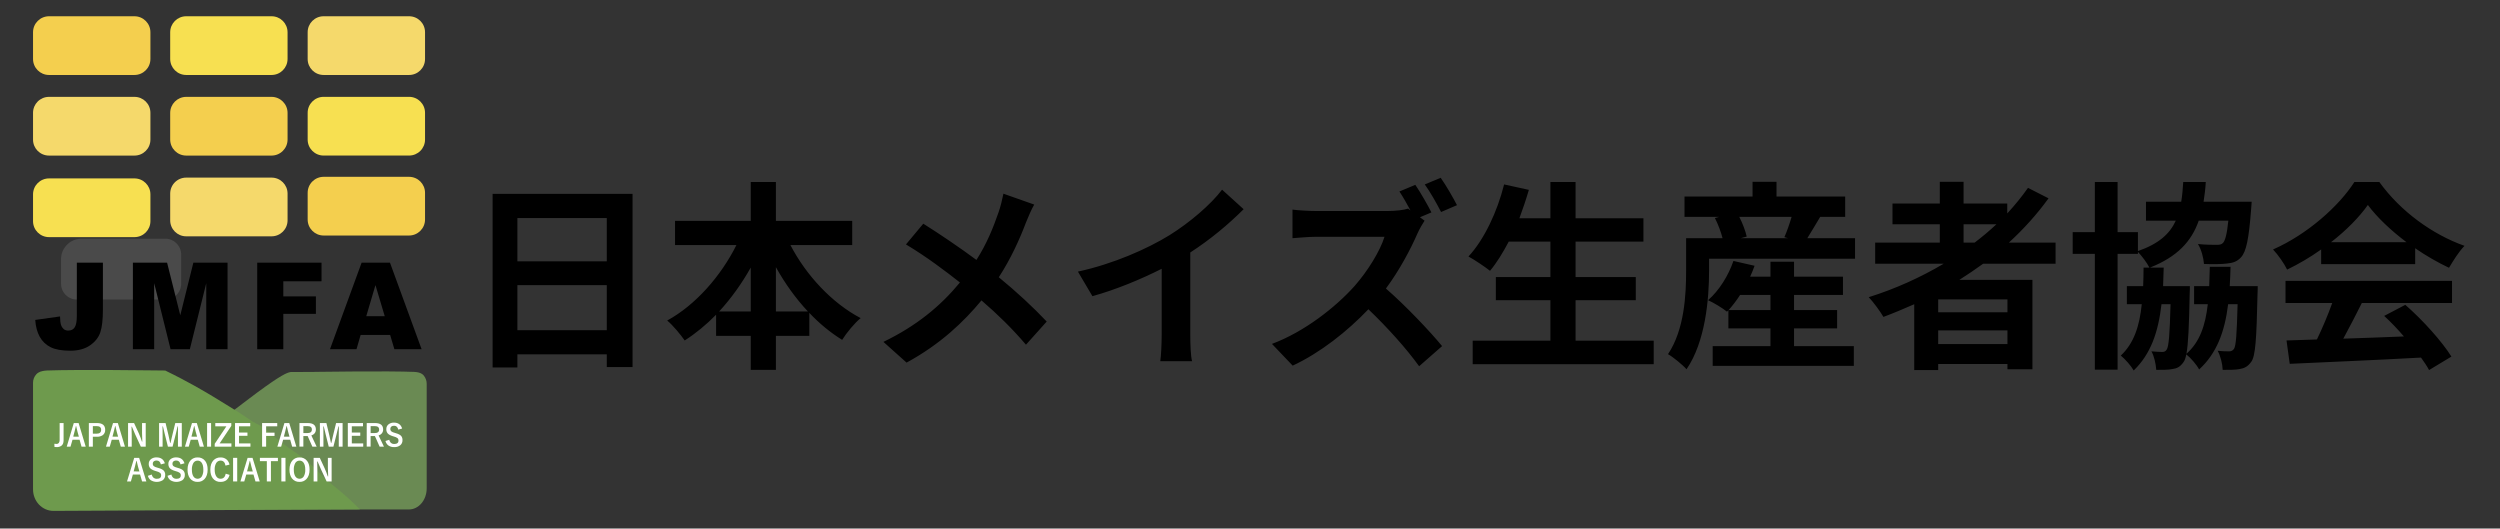<svg width="298" height="63" viewBox="0 0 298 63" fill="none" xmlns="http://www.w3.org/2000/svg">
<rect x="0" y="0" width="298" height="63" fill="#333333" stroke="none"/>
<path d="M61.672 39.36V33.984H72.328V39.36H61.672ZM72.328 25.992V31.152H61.672V25.992H72.328ZM58.72 23.112V43.8H61.672V42.24H72.328V43.752H75.4V23.112H58.72ZM92.488 37.128V31.848C93.568 33.792 94.864 35.592 96.304 37.128H92.488ZM85.72 37.128C87.136 35.592 88.408 33.816 89.488 31.896V37.128H85.72ZM101.584 29.208V26.328H92.488V21.696H89.488V26.328H80.464V29.208H87.784C85.936 32.904 82.912 36.36 79.528 38.208C80.2 38.76 81.112 39.864 81.616 40.584C82.936 39.744 84.208 38.688 85.36 37.512V40.032H89.488V44.088H92.488V40.032H96.472V37.296C97.672 38.568 98.992 39.648 100.384 40.512C100.888 39.696 101.872 38.496 102.592 37.92C99.16 36.12 96.088 32.808 94.216 29.208H101.584ZM119.608 23.088C119.488 23.712 119.248 24.696 119.032 25.296C118.384 27.168 117.616 29.064 116.392 30.984C114.448 29.544 111.976 27.864 110.056 26.664L107.992 29.136C110.44 30.6 112.72 32.328 114.424 33.672C112.072 36.528 109.216 38.856 105.304 40.752L108.064 43.224C112.12 41.016 114.88 38.352 116.992 35.808C118.912 37.464 120.616 39.12 122.296 41.088L124.768 38.328C123.16 36.624 121.168 34.776 119.056 33.048C120.496 30.84 121.576 28.44 122.296 26.52C122.512 25.968 122.968 24.912 123.28 24.384L119.608 23.088ZM141.88 30.096C144.256 28.56 146.416 26.76 148.24 24.936L145.672 22.608C144.328 24.384 141.832 26.52 139.408 28.032C136.72 29.688 132.688 31.464 128.488 32.376L130.216 35.304C133 34.536 136 33.288 138.472 32.04V39.912C138.472 40.968 138.4 42.48 138.304 43.056H142.096C141.928 42.456 141.88 40.968 141.88 39.912V30.096ZM173.673 24.456C173.241 23.616 172.377 22.104 171.729 21.192L169.833 21.984C170.481 22.872 171.273 24.288 171.777 25.272L173.673 24.456ZM169.257 25.896L170.625 25.32C170.217 24.504 169.329 22.944 168.705 22.032L166.809 22.824C167.241 23.472 167.721 24.312 168.129 25.08L167.841 24.864C167.361 25.032 166.401 25.152 165.369 25.152H156.897C156.177 25.152 154.713 25.08 154.065 24.984V28.392C154.569 28.368 155.889 28.224 156.897 28.224H165.033C164.505 29.928 163.041 32.304 161.457 34.104C159.201 36.624 155.481 39.552 151.617 40.992L154.089 43.584C157.377 42.048 160.569 39.528 163.113 36.864C165.369 39.024 167.601 41.496 169.161 43.656L171.897 41.256C170.481 39.528 167.577 36.456 165.201 34.392C166.809 32.232 168.153 29.688 168.969 27.816C169.185 27.312 169.617 26.592 169.809 26.304L169.257 25.896ZM187.809 40.608V35.784H194.985V33.024H187.809V28.8H195.897V26.016H187.809V21.696H184.809V26.016H181.113C181.521 24.912 181.905 23.784 182.241 22.632L179.289 21.984C178.473 25.248 176.913 28.56 175.041 30.576C175.761 30.96 177.033 31.824 177.609 32.28C178.401 31.344 179.145 30.12 179.841 28.8H184.809V33.024H178.305V35.784H184.809V40.608H175.545V43.416H197.121V40.608H187.809ZM206.049 36.96C206.505 36.456 206.985 35.832 207.417 35.16H211.041V36.96H206.049ZM213.849 39.144H218.985V36.96H213.849V35.16H219.681V32.976H213.849V31.2H211.041V32.976H208.617C208.809 32.544 209.001 32.112 209.145 31.68L206.625 31.104C206.025 32.856 204.921 34.632 203.601 35.784C204.249 36.072 205.329 36.72 205.857 37.152L206.025 36.984V39.144H211.041V41.256H204.153V43.608H220.977V41.256H213.849V39.144ZM213.561 25.848C213.321 26.664 213.009 27.576 212.697 28.272L213.129 28.392H207.489L208.209 28.2C208.065 27.552 207.729 26.64 207.321 25.848H213.561ZM215.433 28.392C215.889 27.672 216.417 26.76 216.969 25.848H219.945V23.424H211.761V21.672H208.905V23.424H200.793V25.848H204.945L204.417 25.992C204.801 26.736 205.137 27.648 205.329 28.392H200.985V32.256C200.985 35.112 200.793 39.288 198.825 42.216C199.401 42.528 200.601 43.512 201.033 44.016C203.289 40.728 203.721 35.64 203.721 32.28V30.84H221.121V28.392H215.433ZM234.057 26.736H237.969C237.153 27.504 236.289 28.224 235.377 28.92H234.057V26.736ZM239.289 37.224H231.033V35.688H239.289V37.224ZM231.033 41.016V39.384H239.289V41.016H231.033ZM245.025 31.44V28.92H239.457C241.209 27.312 242.817 25.536 244.185 23.64L241.737 22.392C240.993 23.448 240.177 24.456 239.265 25.44V24.264H234.057V21.672H231.225V24.264H225.585V26.736H231.225V28.92H223.521V31.44H231.681C228.921 33.072 225.897 34.44 222.753 35.424C223.305 36 224.145 37.152 224.505 37.776C225.729 37.32 226.977 36.792 228.177 36.264V44.112H231.033V43.392H239.289V44.016H242.265V33.36H233.553C234.537 32.736 235.449 32.112 236.385 31.44H245.025ZM265.785 34.104C265.833 33.36 265.857 32.592 265.881 31.8H263.409C263.385 32.616 263.361 33.384 263.337 34.104H261.537V36.264H263.169C262.881 38.808 262.209 40.776 260.625 42.168C260.841 40.992 260.937 38.832 261.009 35.04C261.033 34.752 261.033 34.104 261.033 34.104H257.841C257.865 33.408 257.889 32.664 257.913 31.896H256.281C259.545 30.6 261.225 28.776 262.089 26.304H265.617C265.449 27.96 265.233 28.704 264.969 28.968C264.777 29.16 264.561 29.184 264.225 29.184C263.817 29.184 262.929 29.184 261.993 29.088C262.401 29.736 262.665 30.744 262.713 31.464C263.817 31.512 264.849 31.488 265.425 31.416C266.145 31.344 266.649 31.2 267.129 30.672C267.753 30 268.065 28.464 268.329 25.008L268.401 24.048H262.665C262.785 23.304 262.881 22.536 262.929 21.696H260.241C260.193 22.536 260.121 23.328 260.001 24.048H255.801V26.304H259.353C258.633 27.888 257.313 29.064 254.841 29.928V27.672H252.417V21.696H249.705V27.672H247.065V30.264H249.705V44.064H252.417V30.264H254.841V30.024C255.297 30.504 255.921 31.32 256.209 31.896H255.513C255.513 32.664 255.489 33.408 255.465 34.104H253.521V36.264H255.297C255.033 38.88 254.361 40.92 252.801 42.384C253.329 42.816 254.025 43.608 254.337 44.16C256.353 42.216 257.265 39.624 257.649 36.264H258.729C258.633 39.936 258.513 41.304 258.273 41.664C258.129 41.904 257.961 41.952 257.721 41.952C257.433 41.952 257.025 41.928 256.449 41.88C256.785 42.456 256.977 43.392 257.025 44.088C257.769 44.088 258.489 44.088 258.945 43.992C259.497 43.92 259.881 43.728 260.265 43.176C260.409 42.984 260.529 42.696 260.601 42.24C261.153 42.672 261.849 43.488 262.137 44.04C264.225 42.12 265.185 39.576 265.593 36.264H266.721C266.625 39.888 266.529 41.232 266.289 41.592C266.121 41.808 265.953 41.88 265.713 41.88C265.425 41.88 264.945 41.88 264.345 41.808C264.681 42.432 264.921 43.368 264.945 44.088C265.761 44.088 266.505 44.088 266.961 43.992C267.537 43.896 267.921 43.704 268.329 43.152C268.857 42.504 268.977 40.392 269.097 35.064C269.121 34.776 269.121 34.104 269.121 34.104H265.785ZM277.857 28.872C279.681 27.456 281.217 25.896 282.249 24.432C283.353 25.92 285.009 27.48 286.857 28.872H277.857ZM276.681 31.488H287.889V29.592C289.209 30.504 290.601 31.296 291.921 31.92C292.425 31.08 293.049 30.048 293.769 29.304C289.977 27.96 286.161 25.224 283.617 21.696H280.641C278.841 24.528 275.049 27.936 270.945 29.736C271.545 30.36 272.289 31.44 272.625 32.136C274.017 31.464 275.409 30.648 276.681 29.736V31.488ZM272.433 36.12H278.001C277.497 37.536 276.825 39.12 276.177 40.464L272.553 40.584L272.937 43.368C277.017 43.176 282.945 42.936 288.585 42.624C288.969 43.152 289.305 43.656 289.545 44.112L292.209 42.504C291.081 40.704 288.849 38.208 286.713 36.336L284.193 37.656C284.985 38.376 285.801 39.24 286.545 40.104C284.097 40.2 281.625 40.296 279.321 40.368C280.041 39.024 280.833 37.536 281.529 36.12H292.281V33.48H272.433V36.12Z" fill="black"/>
<g clip-path="url(#clip0_427_19363)">
<path opacity="0.79" d="M15.836 60.728H48.743C49.913 60.728 50.862 59.602 50.862 58.213V45.757C50.866 45.398 50.744 45.048 50.517 44.769C50.256 44.459 49.921 44.403 49.685 44.36C49.608 44.345 49.531 44.336 49.453 44.333C46.247 44.2 38.243 44.32 38.243 44.32L37.153 44.335C34.654 44.365 34.745 44.317 34.57 44.36C34.173 44.455 33.549 44.658 30.607 46.831C29.71 47.493 29.824 47.433 28.11 48.717C26.598 49.849 26.422 49.957 25.896 50.382C24.94 51.148 24.028 51.967 23.165 52.836C22.306 53.569 21.412 54.385 20.507 55.289C20.054 55.743 19.021 56.789 17.785 58.257C17.014 59.176 16.36 60.018 15.836 60.728Z" fill="#78A15B"/>
<path d="M42.898 60.715L6.373 60.898C5.028 60.898 3.938 59.753 3.938 58.331V45.618C3.937 45.243 4.078 44.883 4.335 44.61C4.635 44.293 5.02 44.236 5.289 44.192C5.377 44.177 5.467 44.168 5.556 44.165C9.24 44.029 18.44 44.152 18.44 44.152C19.275 44.152 19.692 44.166 19.692 44.166C21.154 44.875 22.347 45.516 23.216 46.001C24.763 46.865 26.071 47.673 27.415 48.506C28.127 48.947 28.483 49.167 28.772 49.356C29.85 50.059 29.936 50.187 30.511 50.474C30.793 50.599 31.063 50.748 31.318 50.921C31.493 51.044 31.558 51.112 32.081 51.547C32.21 51.655 32.434 51.843 32.675 52.039C33.165 52.44 33.547 52.733 33.692 52.844C33.858 52.97 34.101 53.155 34.414 53.38C34.88 53.715 35.116 53.864 35.389 54.049C35.92 54.422 36.43 54.825 36.916 55.256C37.483 55.733 37.616 55.938 38.231 56.553C39.472 57.788 39.875 57.894 41.497 59.37C41.836 59.678 42.324 60.136 42.898 60.715Z" fill="#6E9A4D"/>
<path opacity="0.06" d="M9.714 28.454H19.701C19.949 28.454 20.196 28.503 20.426 28.598C20.656 28.693 20.864 28.833 21.04 29.009C21.216 29.185 21.356 29.393 21.451 29.623C21.546 29.853 21.595 30.1 21.595 30.349V33.815C21.595 34.317 21.395 34.799 21.04 35.154C20.685 35.509 20.204 35.708 19.701 35.708H9.173C8.671 35.708 8.189 35.509 7.834 35.154C7.479 34.799 7.279 34.317 7.279 33.815V30.89C7.279 30.244 7.536 29.625 7.992 29.168C8.449 28.712 9.068 28.455 9.714 28.455V28.454Z" fill="white"/>
<path opacity="0.06" d="M9.714 28.454H19.701C19.949 28.454 20.196 28.503 20.426 28.598C20.656 28.693 20.864 28.833 21.04 29.009C21.216 29.185 21.356 29.393 21.451 29.623C21.546 29.853 21.595 30.1 21.595 30.349V33.815C21.595 34.317 21.395 34.799 21.04 35.154C20.685 35.509 20.204 35.708 19.701 35.708H9.173C8.671 35.708 8.189 35.509 7.834 35.154C7.479 34.799 7.279 34.317 7.279 33.815V30.89C7.279 30.244 7.536 29.625 7.992 29.168C8.449 28.712 9.068 28.455 9.714 28.455V28.454Z" fill="white"/>
<path d="M9.16 31.309H12.267V36.913C12.267 38.09 12.165 38.985 11.962 39.599C11.759 40.213 11.351 40.735 10.737 41.163C10.124 41.59 9.339 41.804 8.38 41.804C7.367 41.804 6.582 41.663 6.026 41.382C5.48 41.11 5.03 40.678 4.737 40.143C4.433 39.601 4.254 38.932 4.199 38.134L7.158 37.719C7.162 38.173 7.201 38.511 7.274 38.732C7.341 38.943 7.47 39.129 7.644 39.267C7.794 39.365 7.971 39.412 8.15 39.401C8.496 39.401 8.751 39.268 8.914 39.003C9.077 38.737 9.158 38.292 9.157 37.667L9.16 31.309Z" fill="black"/>
<path d="M15.84 31.309H19.917L21.489 37.585L23.049 31.309H27.123V41.624H24.585V33.757L22.629 41.624H20.331L18.378 33.757V41.624H15.84V31.309Z" fill="black"/>
<path d="M30.661 31.309H38.325V33.529H33.77V35.33H37.656V37.413H33.77V41.628H30.661V31.309Z" fill="black"/>
<path d="M46.504 39.923H42.988L42.496 41.624H39.334L43.105 31.309H46.485L50.255 41.624H47.01L46.504 39.923ZM45.861 37.692L44.754 33.984L43.658 37.692H45.861Z" fill="black"/>
<path d="M7.579 50.428V52.502C7.579 52.791 7.492 53.002 7.318 53.135C7.153 53.248 6.956 53.304 6.756 53.293C6.715 53.293 6.628 53.288 6.496 53.278L6.479 52.896C6.561 52.908 6.645 52.915 6.729 52.917C6.783 52.92 6.838 52.91 6.888 52.888C6.938 52.865 6.982 52.831 7.015 52.787C7.083 52.689 7.116 52.572 7.11 52.453V50.428H7.579Z" fill="white"/>
<path d="M9.371 50.428L10.217 53.242H9.718L9.485 52.415H8.643L8.406 53.242H7.955L8.795 50.428H9.371ZM9.401 52.05L9.241 51.477C9.22 51.397 9.166 51.167 9.078 50.786H9.047C8.989 51.049 8.933 51.278 8.878 51.474L8.729 52.046L9.401 52.05Z" fill="white"/>
<path d="M10.591 50.428H11.559C12.211 50.428 12.537 50.696 12.537 51.233C12.545 51.355 12.523 51.476 12.473 51.587C12.423 51.698 12.347 51.795 12.251 51.87C12.038 52.008 11.787 52.075 11.535 52.061H11.067V53.242H10.59L10.591 50.428ZM11.068 50.794V51.694H11.517C11.876 51.694 12.056 51.542 12.057 51.237C12.057 50.942 11.882 50.795 11.534 50.794H11.068Z" fill="white"/>
<path d="M14.049 50.428L14.894 53.242H14.396L14.163 52.415H13.321L13.084 53.242H12.633L13.473 50.428H14.049ZM14.078 52.05L13.917 51.477C13.897 51.397 13.843 51.167 13.755 50.786H13.725C13.665 51.049 13.609 51.278 13.556 51.474L13.407 52.046L14.078 52.05Z" fill="white"/>
<path d="M17.37 50.428V53.242H16.787L16.119 51.791C15.977 51.478 15.847 51.169 15.726 50.862H15.678C15.693 51.173 15.702 51.512 15.702 51.878V53.242H15.264V50.428H15.981L16.554 51.674C16.692 51.989 16.814 52.312 16.918 52.64H16.965C16.942 52.258 16.931 51.915 16.931 51.609V50.428H17.37Z" fill="white"/>
<path d="M21.669 50.428V53.242H21.212V51.82C21.212 51.602 21.215 51.271 21.219 50.827H21.169C21.08 51.235 21.005 51.553 20.943 51.781L20.572 53.239H20.015L19.655 51.799C19.633 51.714 19.555 51.389 19.422 50.824H19.371C19.378 51.149 19.382 51.483 19.382 51.824V53.239H18.961V50.428H19.736L20.08 51.864C20.159 52.182 20.225 52.491 20.279 52.792H20.329C20.349 52.712 20.385 52.551 20.439 52.307C20.478 52.131 20.513 51.985 20.541 51.871L20.892 50.428H21.669Z" fill="white"/>
<path d="M23.461 50.428L24.307 53.242H23.809L23.576 52.415H22.734L22.497 53.242H22.045L22.886 50.428H23.461ZM23.491 52.05L23.331 51.477C23.309 51.397 23.256 51.166 23.168 50.786H23.138C23.078 51.049 23.022 51.278 22.968 51.474L22.82 52.046L23.491 52.05Z" fill="white"/>
<path d="M25.162 50.428V53.242H24.685V50.428H25.162Z" fill="white"/>
<path d="M27.571 50.428V50.765L26.176 52.854H27.585V53.242H25.593V52.902L26.985 50.82H25.663V50.431L27.571 50.428Z" fill="white"/>
<path d="M29.825 50.428V50.816H28.489V51.56H29.497V51.948H28.492V52.855H29.853V53.243H28.016V50.428H29.825Z" fill="white"/>
<path d="M33.047 50.428V50.816H31.723V51.574H32.725V51.961H31.723V53.242H31.241V50.428H33.047Z" fill="white"/>
<path d="M34.479 50.428L35.323 53.242H34.825L34.592 52.415H33.751L33.514 53.242H33.062L33.902 50.428H34.479ZM34.507 52.05L34.347 51.477C34.327 51.397 34.273 51.167 34.185 50.786H34.154C34.095 51.049 34.039 51.278 33.985 51.474L33.837 52.046L34.507 52.05Z" fill="white"/>
<path d="M35.696 50.428H36.681C37.328 50.428 37.652 50.682 37.653 51.191C37.658 51.362 37.602 51.529 37.493 51.662C37.393 51.779 37.26 51.864 37.112 51.906L37.745 53.242H37.233L36.674 51.98H36.55H36.161V53.238H35.695L35.696 50.428ZM36.162 50.794V51.622H36.639C36.996 51.622 37.176 51.481 37.176 51.2C37.176 50.918 37.004 50.794 36.659 50.794H36.162Z" fill="white"/>
<path d="M40.838 50.428V53.242H40.382V51.82C40.382 51.602 40.385 51.271 40.39 50.827H40.339C40.25 51.235 40.175 51.553 40.113 51.781L39.743 53.239H39.185L38.825 51.799C38.802 51.714 38.725 51.389 38.592 50.824H38.542C38.549 51.149 38.552 51.483 38.552 51.824V53.239H38.131V50.428H38.906L39.25 51.864C39.329 52.184 39.395 52.493 39.449 52.792H39.499C39.519 52.712 39.555 52.551 39.61 52.307C39.648 52.131 39.683 51.985 39.711 51.871L40.062 50.428H40.838Z" fill="white"/>
<path d="M43.27 50.428V50.816H41.934V51.56H42.944V51.948H41.936V52.855H43.297V53.243H41.46V50.428H43.27Z" fill="white"/>
<path d="M43.714 50.428H44.699C45.347 50.428 45.671 50.682 45.67 51.191C45.676 51.362 45.619 51.529 45.512 51.662C45.411 51.779 45.279 51.864 45.13 51.906L45.764 53.242H45.251L44.69 51.98H44.566H44.178V53.238H43.712L43.714 50.428ZM44.18 50.794V51.622H44.657C45.015 51.622 45.194 51.481 45.193 51.2C45.193 50.93 45.021 50.795 44.677 50.794H44.18Z" fill="white"/>
<path d="M47.935 51.081L47.473 51.21C47.402 50.904 47.239 50.75 46.985 50.75C46.857 50.742 46.731 50.781 46.632 50.862C46.597 50.895 46.57 50.934 46.552 50.978C46.534 51.022 46.526 51.069 46.528 51.117C46.524 51.173 46.532 51.229 46.553 51.281C46.574 51.333 46.606 51.379 46.647 51.417C46.761 51.499 46.891 51.557 47.029 51.587L47.174 51.632C47.494 51.722 47.715 51.839 47.833 51.984C47.935 52.122 47.985 52.291 47.976 52.462C47.983 52.582 47.96 52.702 47.91 52.812C47.86 52.922 47.785 53.018 47.69 53.092C47.484 53.238 47.235 53.31 46.983 53.296C46.732 53.307 46.485 53.235 46.28 53.09C46.113 52.959 45.996 52.774 45.947 52.566L46.404 52.418C46.429 52.571 46.508 52.71 46.626 52.811C46.724 52.888 46.847 52.929 46.972 52.925C47.322 52.925 47.497 52.792 47.497 52.523C47.501 52.468 47.493 52.412 47.473 52.36C47.453 52.308 47.422 52.261 47.382 52.223C47.255 52.134 47.112 52.071 46.962 52.037L46.821 51.994C46.516 51.898 46.306 51.782 46.193 51.638C46.09 51.496 46.039 51.322 46.049 51.147C46.046 51.037 46.068 50.928 46.115 50.828C46.162 50.729 46.231 50.642 46.319 50.575C46.505 50.435 46.733 50.365 46.966 50.376C47.467 50.379 47.79 50.614 47.935 51.081Z" fill="white"/>
<path d="M16.586 54.575L17.445 57.388H16.936L16.698 56.562H15.839L15.602 57.388H15.141L16 54.575H16.586ZM16.616 56.197L16.452 55.624C16.431 55.544 16.376 55.313 16.287 54.931H16.255C16.195 55.195 16.138 55.425 16.083 55.62L15.931 56.193L16.616 56.197Z" fill="white"/>
<path d="M19.652 55.227L19.175 55.357C19.102 55.05 18.936 54.896 18.677 54.896C18.547 54.887 18.418 54.927 18.316 55.008C18.281 55.04 18.253 55.08 18.235 55.123C18.217 55.168 18.209 55.215 18.211 55.263C18.207 55.319 18.216 55.375 18.237 55.427C18.258 55.48 18.291 55.526 18.332 55.564C18.451 55.646 18.584 55.704 18.724 55.734L18.872 55.778C19.2 55.868 19.424 55.986 19.545 56.131C19.649 56.268 19.701 56.437 19.691 56.608C19.698 56.729 19.675 56.849 19.625 56.958C19.576 57.068 19.5 57.164 19.405 57.238C19.189 57.372 18.94 57.443 18.686 57.443C18.432 57.443 18.183 57.372 17.967 57.238C17.797 57.107 17.677 56.922 17.627 56.714L18.092 56.565C18.119 56.719 18.2 56.858 18.319 56.959C18.42 57.037 18.545 57.078 18.673 57.074C19.03 57.074 19.208 56.939 19.208 56.672C19.213 56.616 19.204 56.56 19.184 56.508C19.163 56.456 19.131 56.409 19.09 56.371C18.961 56.28 18.816 56.215 18.663 56.18L18.518 56.138C18.207 56.044 17.993 55.925 17.877 55.782C17.773 55.64 17.722 55.467 17.731 55.291C17.727 55.181 17.75 55.071 17.798 54.971C17.846 54.872 17.917 54.785 18.006 54.719C18.197 54.579 18.43 54.51 18.666 54.521C19.175 54.524 19.504 54.759 19.652 55.227Z" fill="white"/>
<path d="M21.992 55.227L21.52 55.357C21.447 55.05 21.281 54.896 21.021 54.896C20.892 54.887 20.763 54.927 20.661 55.008C20.626 55.04 20.598 55.08 20.58 55.124C20.562 55.168 20.554 55.215 20.556 55.263C20.552 55.319 20.561 55.375 20.582 55.427C20.603 55.48 20.635 55.526 20.677 55.564C20.795 55.646 20.929 55.703 21.069 55.734L21.217 55.778C21.544 55.868 21.769 55.986 21.885 56.131C21.989 56.268 22.04 56.437 22.031 56.608C22.038 56.729 22.015 56.849 21.965 56.958C21.916 57.068 21.84 57.164 21.745 57.238C21.529 57.372 21.28 57.443 21.026 57.443C20.772 57.443 20.523 57.372 20.308 57.238C20.137 57.108 20.017 56.923 19.968 56.714L20.432 56.565C20.459 56.719 20.539 56.858 20.659 56.959C20.76 57.037 20.885 57.078 21.013 57.074C21.37 57.074 21.548 56.939 21.548 56.672C21.553 56.616 21.544 56.56 21.524 56.508C21.503 56.456 21.471 56.409 21.43 56.371C21.301 56.28 21.156 56.215 21.002 56.18L20.858 56.138C20.547 56.044 20.333 55.925 20.217 55.782C20.113 55.64 20.062 55.467 20.071 55.291C20.067 55.181 20.09 55.071 20.138 54.971C20.186 54.872 20.257 54.785 20.346 54.719C20.537 54.579 20.77 54.51 21.006 54.521C21.515 54.524 21.844 54.759 21.992 55.227Z" fill="white"/>
<path d="M23.557 54.525C23.732 54.516 23.906 54.551 24.064 54.626C24.223 54.701 24.36 54.813 24.465 54.953C24.655 55.208 24.751 55.55 24.751 55.978C24.751 56.468 24.626 56.844 24.376 57.106C24.27 57.218 24.141 57.305 23.999 57.363C23.857 57.42 23.704 57.447 23.55 57.441C23.375 57.45 23.201 57.415 23.042 57.34C22.884 57.264 22.746 57.152 22.642 57.011C22.451 56.757 22.355 56.415 22.355 55.987C22.355 55.497 22.481 55.12 22.732 54.857C22.838 54.747 22.966 54.66 23.109 54.603C23.251 54.545 23.404 54.519 23.557 54.525ZM23.557 54.907C23.45 54.904 23.345 54.932 23.253 54.986C23.161 55.04 23.087 55.118 23.037 55.213C22.915 55.453 22.858 55.72 22.872 55.989C22.872 56.363 22.943 56.645 23.085 56.834C23.144 56.912 23.222 56.975 23.312 57.016C23.402 57.057 23.501 57.074 23.599 57.067C23.698 57.06 23.793 57.028 23.876 56.974C23.959 56.92 24.027 56.847 24.074 56.76C24.195 56.522 24.251 56.256 24.238 55.989C24.238 55.612 24.168 55.329 24.027 55.142C23.974 55.067 23.903 55.007 23.821 54.966C23.739 54.924 23.649 54.904 23.557 54.907Z" fill="white"/>
<path d="M27.356 55.384L26.879 55.499C26.81 55.102 26.614 54.904 26.291 54.904C26.183 54.902 26.076 54.929 25.983 54.983C25.89 55.038 25.813 55.117 25.761 55.212C25.635 55.449 25.576 55.716 25.59 55.984C25.59 56.354 25.664 56.636 25.813 56.829C25.867 56.904 25.939 56.964 26.022 57.006C26.105 57.047 26.197 57.068 26.29 57.066C26.624 57.066 26.83 56.866 26.907 56.464L27.366 56.605C27.223 57.164 26.863 57.443 26.287 57.443C26.11 57.452 25.934 57.417 25.774 57.342C25.613 57.267 25.473 57.154 25.366 57.013C25.17 56.758 25.072 56.417 25.072 55.99C25.072 55.499 25.2 55.123 25.454 54.86C25.562 54.749 25.692 54.662 25.836 54.605C25.98 54.547 26.134 54.521 26.289 54.527C26.559 54.515 26.824 54.608 27.028 54.785C27.198 54.945 27.313 55.154 27.356 55.384Z" fill="white"/>
<path d="M28.275 54.575V57.388H27.784V54.575H28.275Z" fill="white"/>
<path d="M30.102 54.575L30.961 57.388H30.452L30.215 56.562H29.356L29.118 57.388H28.657L29.516 54.575H30.102ZM30.132 56.197L29.968 55.624C29.948 55.544 29.892 55.313 29.802 54.931H29.771C29.712 55.195 29.654 55.425 29.599 55.62L29.448 56.193L30.132 56.197Z" fill="white"/>
<path d="M33.127 54.575V54.969H32.294V57.388H31.806V54.969H30.98V54.575H33.127Z" fill="white"/>
<path d="M34.03 54.575V57.388H33.538V54.575H34.03Z" fill="white"/>
<path d="M35.707 54.525C35.882 54.516 36.056 54.551 36.215 54.626C36.373 54.701 36.511 54.813 36.615 54.953C36.806 55.208 36.901 55.55 36.901 55.978C36.901 56.468 36.776 56.844 36.526 57.106C36.42 57.218 36.292 57.305 36.15 57.363C36.007 57.42 35.854 57.447 35.701 57.441C35.526 57.45 35.351 57.414 35.193 57.34C35.034 57.264 34.897 57.152 34.792 57.011C34.601 56.757 34.506 56.415 34.506 55.987C34.506 55.497 34.631 55.12 34.882 54.857C34.988 54.747 35.117 54.66 35.259 54.603C35.401 54.545 35.554 54.519 35.707 54.525ZM35.707 54.907C35.601 54.904 35.496 54.932 35.404 54.986C35.312 55.04 35.238 55.119 35.188 55.213C35.066 55.453 35.008 55.72 35.022 55.989C35.022 56.363 35.094 56.645 35.235 56.834C35.294 56.912 35.373 56.975 35.463 57.016C35.553 57.057 35.651 57.074 35.75 57.067C35.848 57.06 35.944 57.028 36.026 56.974C36.109 56.92 36.178 56.847 36.225 56.76C36.345 56.522 36.401 56.256 36.388 55.989C36.388 55.612 36.318 55.329 36.177 55.142C36.124 55.067 36.054 55.007 35.972 54.966C35.89 54.924 35.799 54.904 35.707 54.907Z" fill="white"/>
<path d="M39.53 54.575V57.388H38.935L38.257 55.937C38.113 55.626 37.98 55.316 37.856 55.008H37.807C37.822 55.32 37.831 55.659 37.831 56.024V57.388H37.384V54.575H38.117L38.697 55.821C38.839 56.136 38.963 56.458 39.069 56.786H39.118C39.095 56.404 39.083 56.059 39.083 55.755V54.575H39.53Z" fill="white"/>
<path d="M16.025 1.938H5.843C4.791 1.938 3.938 2.791 3.938 3.843V7.032C3.938 8.084 4.791 8.937 5.843 8.937H16.025C17.077 8.937 17.93 8.084 17.93 7.032V3.843C17.93 2.791 17.077 1.938 16.025 1.938Z" fill="#F4CF4E"/>
<path d="M32.365 11.546H22.201C21.144 11.546 20.287 12.403 20.287 13.46V16.631C20.287 17.688 21.144 18.545 22.201 18.545H32.365C33.422 18.545 34.278 17.688 34.278 16.631V13.46C34.278 12.403 33.422 11.546 32.365 11.546Z" fill="#F4CF4E"/>
<path d="M48.757 21.076H38.58C37.527 21.076 36.673 21.929 36.673 22.983V26.167C36.673 27.221 37.527 28.074 38.58 28.074H48.757C49.81 28.074 50.664 27.221 50.664 26.167V22.983C50.664 21.929 49.81 21.076 48.757 21.076Z" fill="#F4CF4E"/>
<path d="M32.368 1.938H22.197C21.142 1.938 20.287 2.793 20.287 3.848V7.027C20.287 8.082 21.142 8.937 22.197 8.937H32.368C33.422 8.937 34.277 8.082 34.277 7.027V3.848C34.277 2.793 33.422 1.938 32.368 1.938Z" fill="#F7E051"/>
<path d="M48.761 11.543H38.576C37.525 11.543 36.673 12.395 36.673 13.446V16.639C36.673 17.69 37.525 18.542 38.576 18.542H48.761C49.812 18.542 50.664 17.69 50.664 16.639V13.446C50.664 12.395 49.812 11.543 48.761 11.543Z" fill="#F7E051"/>
<path d="M16.029 21.267H5.84C4.79 21.267 3.938 22.118 3.938 23.168V26.364C3.938 27.414 4.79 28.265 5.84 28.265H16.029C17.078 28.265 17.93 27.414 17.93 26.364V23.168C17.93 22.118 17.078 21.267 16.029 21.267Z" fill="#F7E051"/>
<path d="M48.764 1.938H38.573C37.524 1.938 36.673 2.789 36.673 3.839V7.037C36.673 8.086 37.524 8.937 38.573 8.937H48.764C49.813 8.937 50.664 8.086 50.664 7.037V3.839C50.664 2.789 49.813 1.938 48.764 1.938Z" fill="#F5D96B"/>
<path d="M16.031 11.546H5.837C4.788 11.546 3.938 12.396 3.938 13.444V16.646C3.938 17.695 4.788 18.545 5.837 18.545H16.031C17.08 18.545 17.93 17.695 17.93 16.646V13.444C17.93 12.396 17.08 11.546 16.031 11.546Z" fill="#F5D96B"/>
<path d="M32.371 21.171H22.194C21.141 21.171 20.287 22.025 20.287 23.078V26.263C20.287 27.316 21.141 28.17 22.194 28.17H32.371C33.425 28.17 34.278 27.316 34.278 26.263V23.078C34.278 22.025 33.425 21.171 32.371 21.171Z" fill="#F5D96B"/>
</g>
<defs>
<clipPath id="clip0_427_19363">
<rect width="46.923" height="58.96" fill="white" transform="translate(3.938 1.938)"/>
</clipPath>
</defs>
</svg>
